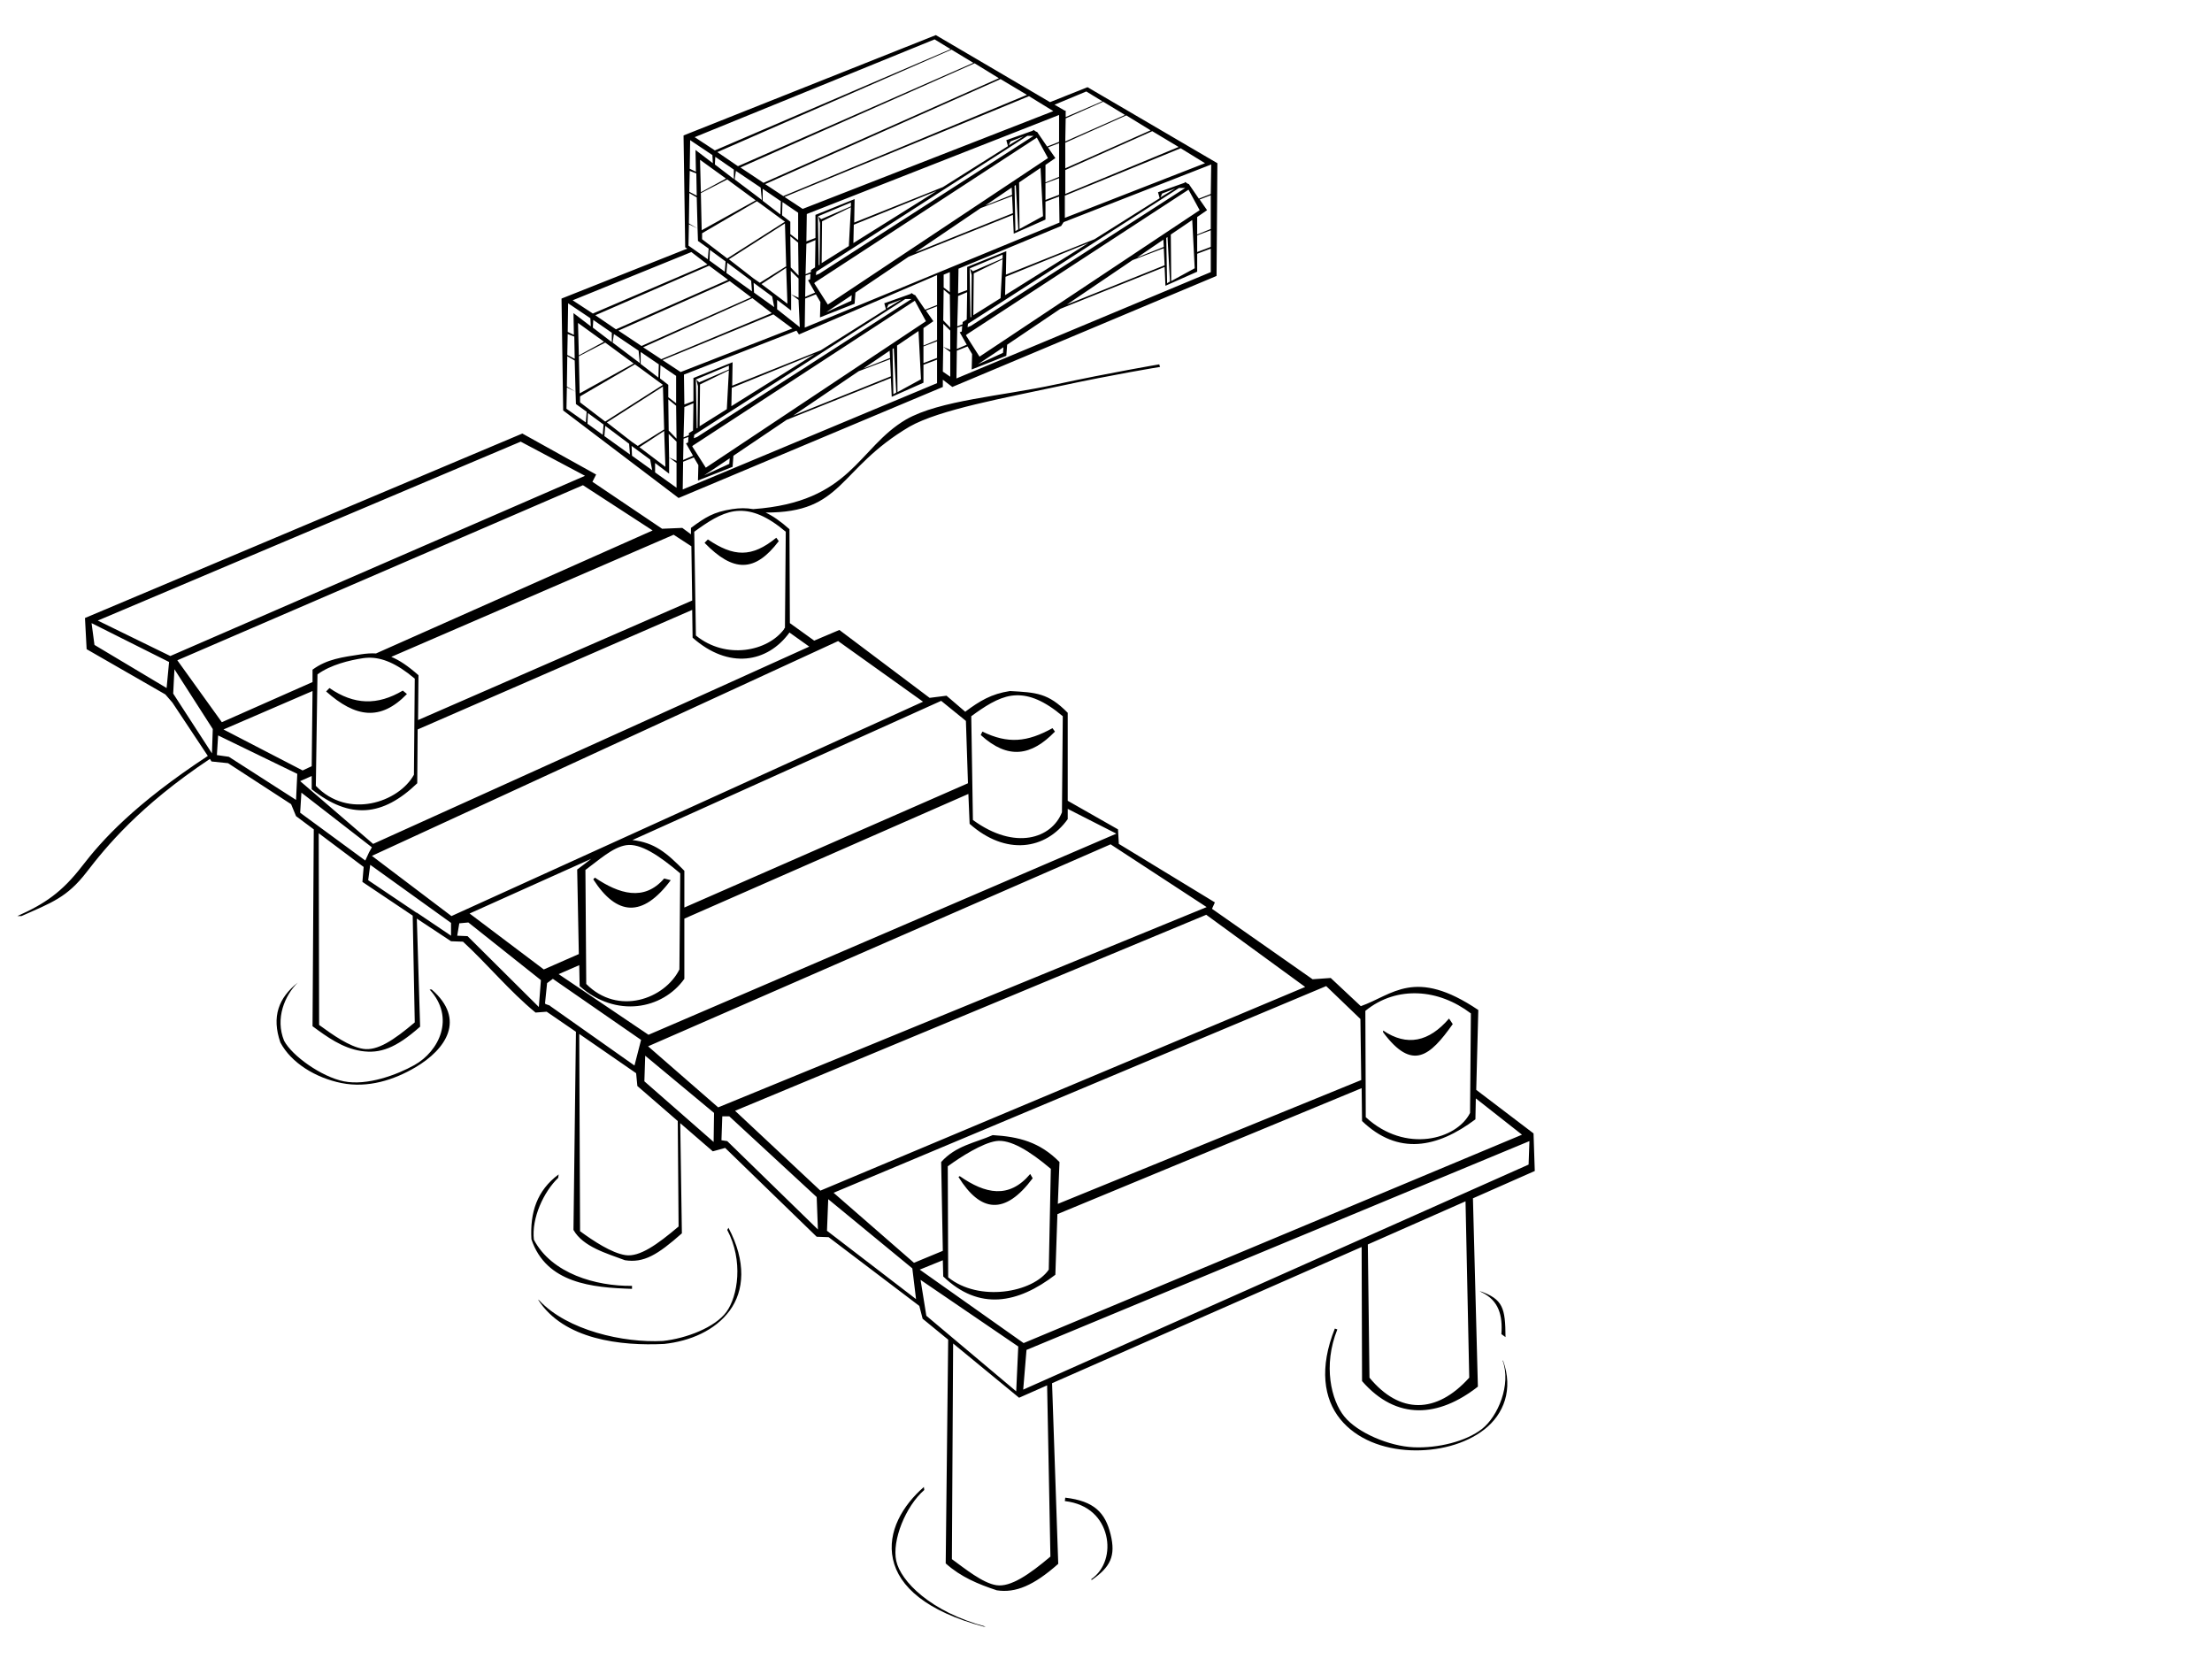 <?xml version="1.0"?><svg width="640" height="480" xmlns="http://www.w3.org/2000/svg">
 <g>
  <title>Layer 1</title>
  <g id="layer1">
   <path fill="#000000" fill-rule="evenodd" stroke-width="1px" id="path2308" d="m270.764,10.156l-72.993,29.034l0.477,32.37l0.596,0.371l-36.377,14.455l0.477,32.37l33.395,25.328l76.452,-32.123l0,-2.1l2.743,2.1l76.452,-32.123l0.239,-32.617l-37.57,-21.992l-10.854,4.324l-33.038,-19.397zm-0.358,1.235l4.652,2.842l-68.222,29.281l-5.844,-3.83l69.415,-28.293zm4.89,2.965l6.321,3.83l-68.103,29.899l-5.963,-4.077l67.745,-29.652zm6.679,3.954l7.037,4.324l-68.103,30.27l-6.679,-4.448l67.745,-30.146zm7.514,4.571l7.633,4.571l-70.488,29.281l-5.248,-3.459l68.103,-30.393zm24.808,3.583l4.652,2.842l-10.615,4.571l0,-1.73l0,-0.124l-0.239,0l-2.982,-1.73l9.184,-3.83zm-16.578,1.359l7.037,4.324l-72.516,28.293l-5.248,-3.459l70.727,-29.158zm21.469,1.606l6.321,3.83l-17.294,7.66l0.119,-6.672l10.854,-4.818zm-12.762,3.83l0,7.784l-3.459,1.359l-2.624,-3.83l-0.239,-0.371l-0.358,-0.124l-0.716,-0.494l-0.239,0.247l-0.358,0.124l-7.275,2.595l0.477,1.73l-18.845,11.861l-25.643,10.255l0.119,-6.795l-11.331,4.571l0,6.672l-2.624,0.988l0.119,-7.907l72.993,-28.663zm19.441,0.124l7.037,4.324l-24.689,10.996l0,-7.413l17.652,-7.907zm7.514,4.571l7.633,4.571l-32.799,13.59l0,-6.919l25.166,-11.243zm-36.139,1.359l1.789,0l-62.02,39.906l-0.954,0.371l0.119,-0.988l61.066,-39.289zm-1.073,0.124l-4.294,2.595l0.477,-1.112l3.817,-1.483zm3.817,0.371l3.22,5.93l-63.69,42.377l-3.936,-6.177l0.239,-0.247l64.167,-41.883zm-100.306,0.741l6.441,4.324l0.119,2.347l-5.009,-3.83l0.119,6.301l-1.789,-0.865l0.119,-8.278zm106.746,0.865l0,9.76l-3.936,1.606l0,-5.066l2.862,-1.977l-2.147,-3.089l3.22,-1.235zm35.185,1.483l7.037,4.324l-40.552,15.814l0,-6.425l33.515,-13.714zm-134.655,2.471l5.367,3.706l0,2.718l-5.486,-4.201l0.119,-2.224zm-4.413,0.865l7.514,5.436l-7.275,3.954l-0.239,-9.39zm147.894,1.359l-0.119,8.525l-3.459,1.359l-2.624,-3.83l-0.239,-0.371l-0.358,-0.124l-0.716,-0.494l-0.239,0.247l-0.358,0.124l-7.275,2.595l0.477,1.73l-18.845,11.861l-25.643,10.255l0.119,-6.795l-11.331,4.571l0,6.672l-2.624,0.988l0.119,-7.166l29.698,-12.355l0.716,-1.112l42.698,-16.679zm-49.378,0.988l0.716,13.961l-6.798,3.706l-0.119,-13.343l0,-0.124l6.202,-4.201zm-101.498,0.865l1.908,0.741l0.119,6.425l-2.147,-1.112l0.119,-6.054zm13.358,0l7.156,4.818l0.358,3.583l-7.872,-5.93l0.358,-2.471zm93.507,2.1l0,4.818l-3.936,1.483l0,-4.818l3.936,-1.483zm-96.012,0.371l8.23,6.054l-15.624,8.648l-0.239,-10.749l7.633,-3.954zm83.489,1.606l0.716,12.849l-0.835,0.494l-0.239,-13.096l0.358,-0.247zm-1.193,0.741l0.119,2.1l-7.753,3.089l7.633,-5.189zm48.423,0.124l1.789,0l-62.02,39.906l-0.954,0.371l0.119,-0.988l61.066,-39.289zm-1.073,0.124l-4.294,2.595l0.477,-1.112l3.817,-1.483zm-119.389,0.124l5.248,3.583l-0.119,3.83l-5.129,-3.954l0,-3.459zm123.205,0.247l3.22,5.93l-63.69,42.377l-3.936,-6.177l0.239,-0.247l64.167,-41.883zm-72.874,0.371l-24.092,15.073l0.119,-5.313l23.973,-9.76zm-71.562,0.618l2.147,1.235l0.239,9.019l0.119,3.583l3.101,2.224l-0.239,3.089l-5.606,-3.954l0.119,-6.177l2.505,1.235l-2.505,-1.483l0.119,-8.772zm150.876,0.618l0,9.76l-3.936,1.606l0,-5.066l2.862,-1.977l-2.147,-3.089l3.22,-1.235zm-57.488,0.247l0.239,4.942l-28.267,11.367l18.964,-12.849l9.065,-3.459zm13.597,0.124l0.119,7.537l-73.709,30.393l0.119,-8.401l3.101,-1.235l1.312,2.224l-0.119,4.448l10.019,-3.954l0.239,-3.212l15.386,-10.378l30.175,-12.108l0.239,5.436l9.184,-4.077l0,-5.189l3.936,-1.483zm-87.425,1.359l1.551,1.112l6.56,4.818l-16.698,10.625l-7.275,-5.56l0,-1.73l15.863,-9.266zm7.395,0.247l4.532,3.089l0,7.907l-2.266,-1.73l0,-3.583l-2.385,-1.853l0.119,-3.83zm19.799,0.124l0,1.112l-8.587,3.706l-0.835,-0.741l0.477,1.853l-0.119,12.108l-0.239,0.124l-0.239,-14.085l0.119,0l0,-0.124l9.422,-3.954zm0,1.359l-0.596,11.243l-7.872,4.942l0.119,-12.108l8.349,-4.077zm98.755,3.706l0.716,13.961l-6.798,3.706l-0.119,-13.343l0,-0.124l6.202,-4.201zm-117.838,0.988l0.358,12.478l-0.119,0l-7.514,4.695l-1.789,-1.235l-7.156,-5.56l16.221,-10.378zm123.205,1.977l0,4.818l-3.936,1.483l0,-4.818l3.936,-1.483zm-121.655,1.73l2.266,1.853l0.119,9.513l-2.266,-2.347l-0.119,-9.019zm109.132,0.247l0.716,12.849l-0.835,0.494l-0.239,-13.096l0.358,-0.247zm-1.193,0.741l0.119,2.1l-7.753,3.089l7.633,-5.189zm-100.663,0.124l-0.119,7.907l-1.193,0.741l0,0.618l-1.551,0.618l0.239,-8.772l2.624,-1.112zm78.956,0.865l-24.092,15.073l0.119,-5.313l23.973,-9.76zm21.826,1.483l0.239,4.942l-28.267,11.367l18.964,-12.849l9.064,-3.459zm13.597,0.124l0,6.795l-73.589,30.764l0.119,-8.031l3.101,-1.235l1.312,2.224l-0.119,4.448l10.019,-3.954l0.239,-3.212l15.386,-10.378l30.175,-12.108l0.239,5.436l9.184,-4.077l0,-5.189l3.936,-1.483zm-144.913,0.371l4.532,3.336l-0.239,2.965l-4.413,-3.212l0.119,-3.089zm-5.367,0.618l4.652,3.583l-33.157,14.208l-5.844,-3.83l34.35,-13.961zm90.049,0.741l0,1.112l-8.587,3.706l-0.835,-0.741l0.477,1.853l-0.119,12.108l-0.239,0.124l-0.239,-14.085l0.119,0l0,-0.124l9.422,-3.954zm0,1.359l-0.596,11.243l-7.872,4.942l0.119,-12.108l8.349,-4.077zm-79.672,0.988l6.918,5.189l0.239,3.089l-7.395,-5.313l0.239,-2.965zm-5.248,0.865l5.486,4.077l-32.441,14.332l-5.963,-4.077l32.918,-14.332zm22.303,0.618l0.358,10.378l-7.514,-5.683l7.156,-4.695zm1.312,0.865l2.266,2.224l0,5.56l-2.147,-0.988l2.147,1.606l0.358,7.907l-6.56,-5.189l0,-2.718l4.055,3.089l0,-4.695l-0.119,-6.795zm46.038,0.371l0,5.807l-1.789,-1.359l0,-3.706l1.789,-0.741zm-40.313,0.494l-0.119,1.606l-0.596,0.247l2.028,3.583l-2.862,1.235l0.119,-6.177l1.431,-0.494zm36.616,0.371l0,8.648l-3.459,1.359l-2.624,-3.83l-0.239,-0.371l-0.358,-0.124l-0.716,-0.494l-0.239,0.247l-0.358,0.124l-7.275,2.595l0.477,1.73l-18.845,11.861l-25.643,10.255l0.119,-6.795l-11.331,4.571l0,6.672l-2.624,0.988l-0.119,-8.648l32.561,-12.726l0.716,1.112l39.955,-17.173zm-59.993,1.73l6.202,4.695l-31.726,14.085l-6.679,-4.448l32.203,-14.332zm6.918,0.494l5.367,3.954l0.596,3.089l-5.844,-4.201l-0.119,-2.842zm54.983,1.977l1.789,1.483l0.119,9.513l-2.028,-2.1l0.119,-8.896zm6.798,0.741l-0.119,7.907l-1.193,0.741l0,0.618l-1.551,0.618l0.239,-8.772l2.624,-1.112zm-33.395,0.865l-0.119,1.606l-7.275,3.336l7.395,-4.942zm-28.744,0.865l5.606,4.324l-31.964,13.343l-5.248,-3.459l31.606,-14.208zm44.249,0.247l1.789,0l-62.02,39.906l-0.954,0.371l0.119,-0.988l61.066,-39.289zm-1.073,0.124l-4.294,2.595l0.477,-1.112l3.817,-1.483zm3.817,0.371l3.22,5.93l-63.69,42.377l-3.936,-6.177l0.239,-0.247l64.167,-41.883zm-100.306,0.741l6.441,4.324l0.119,2.347l-5.009,-3.83l0.119,6.301l-1.789,-0.865l0.119,-8.278zm106.746,0.865l0,9.76l-3.936,1.606l0,-5.066l2.862,-1.977l-2.147,-3.089l3.22,-1.235zm-47.35,2.347l5.486,4.077l-32.322,12.602l-5.248,-3.459l32.084,-13.22zm-52.121,1.606l5.367,3.706l0,2.718l-5.486,-4.201l0.119,-2.224zm-4.413,0.865l7.514,5.436l-7.275,3.954l-0.239,-9.39zm105.673,0.247l2.028,1.977l0,5.56l-2.028,-0.865l2.028,1.483l0,7.166l-2.147,-1.483l0.119,-7.166l0,-0.124l0,-6.548zm5.486,0.618l-0.119,1.606l-0.596,0.247l2.028,3.583l-2.862,1.235l0.119,-6.177l1.431,-0.494zm-12.643,1.483l0.716,13.961l-6.798,3.706l-0.119,-13.343l0,-0.124l6.202,-4.201zm-101.498,0.865l1.908,0.741l0.119,6.425l-2.147,-1.112l0.119,-6.054zm13.358,0l7.156,4.818l0.358,3.583l-7.872,-5.93l0.358,-2.471zm93.507,2.1l0,4.818l-3.936,1.483l0,-4.818l3.936,-1.483zm-96.012,0.371l8.23,6.054l-15.624,8.648l-0.239,-10.749l7.633,-3.954zm115.214,1.359l-0.119,1.606l-7.275,3.336l7.395,-4.942zm-31.726,0.247l0.716,12.849l-0.835,0.494l-0.239,-13.096l0.358,-0.247zm-1.193,0.741l0.119,2.1l-7.753,3.089l7.633,-5.189zm-72.039,0.371l5.248,3.583l-0.119,3.83l-5.129,-3.954l0,-3.459zm50.332,0.618l-24.092,15.073l0.119,-5.313l23.973,-9.76zm-71.562,0.618l2.147,1.235l0.239,9.019l0.119,3.583l3.101,2.224l-0.239,3.089l-5.606,-3.954l0.119,-6.177l2.505,1.235l-2.505,-1.483l0.119,-8.772zm93.388,0.865l0.239,4.942l-28.267,11.367l18.964,-12.849l9.064,-3.459zm13.597,0.124l0,6.795l-73.589,30.764l0.119,-8.031l3.101,-1.235l1.312,2.224l-0.119,4.448l10.019,-3.954l0.239,-3.212l15.386,-10.378l30.175,-12.108l0.239,5.436l9.184,-4.077l0,-5.189l3.936,-1.483zm-87.425,1.359l1.551,1.112l6.56,4.818l-16.698,10.625l-7.275,-5.56l0,-1.73l15.863,-9.266zm151.711,0c0,0 -14.144,2.394 -29.937,5.807c-15.792,3.413 -33.537,4.579 -43.295,10.131c-14.039,8.246 -15.796,23.899 -44.249,25.945c-2.012,-0.349 -3.916,-0.331 -6.083,0c-5.429,0.83 -7.746,2.357 -11.927,5.436l0,1.853l-2.505,-1.853l-5.844,0.247l-20.157,-13.59l1.073,-2.1l-21.349,-11.861l-126.545,53.373l0.477,9.019l22.78,13.096l2.028,2.347l10.257,15.444c-21.332,14.055 -30.571,24.344 -36.377,31.876c-5.828,7.56 -10.859,10.958 -18.725,14.455l1.193,0c8.73,-3.881 13.188,-5.388 18.845,-12.726c5.562,-7.214 15.176,-19.082 35.662,-32.741l0.477,0.741l4.771,0.494l18.248,11.861l1.431,3.459l5.129,3.83l-0.358,56.956c4.181,3.079 8.645,6.336 14.074,7.166c5.429,0.83 9.983,-0.773 17.056,-7.042l-0.954,-31.258l9.899,6.548l3.459,0.124c7.167,6.609 13.442,14.297 20.991,20.509l3.22,-0.247l8.468,5.807l-0.716,57.327c2.748,4.898 9.717,6.825 14.909,8.772c5.429,0.83 9.387,-1.515 16.459,-7.784l-0.477,-31.876l9.422,8.154l3.578,-0.988l26.478,25.698l3.459,0.124l26.239,19.891l0.954,3.706l7.395,6.054l-0.716,64.74c4.378,3.93 9.397,6.007 14.789,7.784c5.429,0.83 10.699,-1.391 17.771,-7.66l-1.789,-52.261l89.571,-39.412l0.119,38.795c10.007,11.507 22.184,10.483 33.515,1.606l-1.431,-54.485l17.89,-7.907l-0.358,-10.872l-16.578,-12.602l0.596,-23.104c-18.446,-12.432 -24.784,-4.34 -33.992,-1.112l-8.707,-8.154l-5.248,0.371l-29.102,-20.386l0.835,-1.853l-27.79,-16.926l-0.239,-4.201l-14.551,-8.278l0,-25.451c-5.693,-5.792 -9.178,-5.863 -16.698,-6.301c-5.429,0.83 -8.7,2.851 -12.881,5.93l0,0.124l-5.486,-4.695l-4.89,0.618l-26.12,-19.644l-7.275,3.089l-7.037,-5.066l-0.119,-27.181c-2.652,-2.351 -4.879,-3.879 -6.918,-4.818c22.649,0.105 20.762,-12.483 41.625,-24.833c8.767,-4.988 27.742,-8.35 43.414,-11.737c15.672,-3.387 29.102,-5.56 29.102,-5.56l-0.239,-0.741zm-144.316,0.247l4.532,3.089l0,7.907l-2.266,-1.73l0,-3.583l-2.385,-1.853l0.119,-3.83zm19.799,0.124l0,1.112l-8.587,3.706l-0.835,-0.741l0.477,1.853l-0.119,12.108l-0.239,0.124l-0.239,-14.085l0.119,0l0,-0.124l9.422,-3.954zm0,1.359l-0.596,11.243l-7.872,4.942l0.119,-12.108l8.349,-4.077zm-19.083,4.695l0.358,12.478l-0.119,0l-7.514,4.695l-1.789,-1.235l-7.156,-5.56l16.221,-10.378zm1.551,3.706l2.266,1.853l0.119,9.513l-2.266,-2.347l-0.119,-9.019zm7.275,1.112l-0.119,7.907l-1.193,0.741l0,0.618l-1.551,0.618l0.239,-8.772l2.624,-1.112zm-30.533,2.842l4.532,3.336l-0.239,2.965l-4.413,-3.212l0.119,-3.089zm5.009,3.706l6.918,5.189l0.239,3.089l-7.395,-5.313l0.239,-2.965zm17.056,1.483l0.358,10.378l-7.514,-5.683l7.156,-4.695zm1.312,0.865l2.266,2.224l0,5.56l-2.147,-0.988l2.147,1.606l0,7.166l-6.202,-4.448l0,-2.718l4.055,3.089l0,-4.695l-0.119,-6.795zm5.725,0.865l-0.119,1.606l-0.596,0.247l2.028,3.583l-2.862,1.235l0.119,-6.177l1.431,-0.494zm-48.543,1.359l18.606,9.884l-119.985,52.138l-20.991,-10.255l122.371,-51.767zm32.084,1.235l5.367,3.954l0.596,3.089l-5.844,-4.201l-0.119,-2.842zm28.386,3.583l-0.119,1.606l-7.275,3.336l7.395,-4.942zm-42.46,7.784l20.157,13.096l-80.03,35.582c-1.378,-0.078 -2.801,0.019 -4.294,0.247c-5.429,0.83 -9.893,1.369 -14.074,4.448l0,3.583l-26.239,11.614l-12.881,-17.915l117.361,-50.655zm45.322,7.413c3.717,-0.087 7.992,1.51 13.358,6.054l-0.239,27.799c-0.063,0.093 -0.172,0.156 -0.239,0.247l0,0.124c-4.756,6.441 -16.812,8.926 -25.524,1.853l-0.477,-30.023c3.844,-2.802 7.606,-5.324 11.569,-5.93c0.51,-0.078 1.019,-0.111 1.551,-0.124zm-19.083,6.919l5.129,3.336l0.239,15.691l-79.314,34.594l0.119,-12.973c-3.071,-2.722 -5.574,-4.378 -7.872,-5.313l81.7,-35.335zm29.698,0.865c-7.132,5.832 -12.335,5.537 -19.799,0.494l-0.954,0.988c8.34,8.573 14.566,8.591 21.469,-0.494l-0.716,-0.988zm-24.331,20.88l0.119,8.031c10.428,9.253 21.668,7.282 28.028,-1.483l5.725,4.077l-126.187,57.08l-21.111,-18.162l3.34,-1.483l0,3.83c11.1,8.822 20.544,7.883 30.533,-1.73l0.119,-15.567l79.434,-34.594zm-173.776,3.83l22.423,11.243l-0.716,7.537l-20.872,-12.478l-0.835,-6.301zm215.997,5.189l24.57,17.544l-136.444,62.022l-23.019,-17.42l134.894,-62.145zm-135.848,4.818c3.718,-0.087 7.992,1.51 13.358,6.054l-0.239,27.799c-4.37,7.964 -19.104,12.997 -28.386,3.212l0.477,-32.246c3.844,-2.802 9.276,-4.089 13.239,-4.695c0.51,-0.078 1.019,-0.111 1.55,-0.124zm-56.176,3.336l11.092,17.297l-0.239,7.042l-11.211,-17.297l0.358,-7.042zm44.845,5.436l-0.954,0.988c8.446,7.535 15.717,8.666 23.377,0.741l-1.193,-0.988c-7.313,4.33 -14.06,4.191 -21.23,-0.741zm-4.89,0.865l-0.239,21.745l-2.624,1.236l-22.9,-11.861l25.762,-11.119zm203.712,1.235c3.717,-0.087 7.992,1.51 13.358,6.054l-0.239,27.799c-2.955,7.535 -13.557,11.152 -25.762,2.224l-0.477,-30.023c3.844,-2.802 7.606,-5.324 11.569,-5.93c0.51,-0.078 1.019,-0.111 1.551,-0.124zm-21.826,1.606l7.156,5.807l0.596,18.038l-82.057,35.953l0,-10.625c-5.24,-5.332 -8.659,-8.145 -15.028,-8.896l89.333,-40.277zm32.203,7.907c-7.286,4.03 -12.858,4.609 -20.276,0.988l-0.477,0.988c7.909,7.209 14.642,6.074 21.469,-0.988l-0.716,-0.988zm-241.402,2.1l22.9,11.119l-0.358,7.537l-19.441,-12.478l-3.459,-0.494l0.358,-5.683zm24.092,16.556l20.395,15.814l-0.835,1.483l-1.073,2.347l-18.845,-13.838l0.358,-5.807zm192.978,0.371l0.358,8.648c10.485,9.303 22.045,7.528 28.386,-1.359l0,-2.965l14.074,7.166l-135.371,58.192l-26.001,-17.544l5.963,-2.595l0.119,6.054c10.485,9.303 23.954,6.787 30.294,-2.1l0,-17.42l82.177,-36.076zm-187.969,11.367l13,9.76l-0.358,4.324l14.551,9.76l0.596,30.887c-6.135,5.196 -10.824,8.285 -14.909,7.66c-3.967,-0.607 -8.914,-4.113 -12.762,-6.919l-0.119,-55.474zm229.117,3.212l27.79,18.162l-141.334,57.945l-20.276,-17.668l133.82,-58.439zm-140.142,0.247c4.083,-0.624 9.492,2.962 15.624,8.154l-0.239,27.799c-4.271,8.579 -17.756,13.469 -26.955,4.201l-0.239,-32.988c3.844,-2.802 7.844,-6.56 11.808,-7.166zm-10.138,3.954c-1.361,1.077 -2.795,2.161 -4.055,3.089l0.477,24.463l-10.138,4.448l-21.469,-16.185l35.185,-15.814zm-63.928,1.73l23.377,16.803l0,3.706l-9.899,-6.672l-0.119,0l-13.955,-9.39l0.596,-4.448zm65.002,3.706l-0.477,0.494c6.756,10.496 14.21,11.258 22.423,0.247l-1.908,-0.494c-5.811,6.75 -13.104,4.437 -20.037,-0.247zm176.877,10.749l28.625,20.88l-140.261,58.933l-24.689,-23.104l136.325,-56.709zm-213.492,2.224l20.991,16.679l-0.596,7.784l-20.634,-20.509l-2.982,-0.124l0.596,-3.583l2.624,-0.247zm24.45,16.309l25.524,17.668l-1.908,7.413l-24.331,-17.173c-0.3,-0.445 -1.591,-0.42 -1.55,-0.865l0.596,-5.807l1.67,-1.236zm-73.828,1.112c-5.529,4.39 -7.596,9.852 -5.009,17.297c3.128,5.918 10.197,10.235 17.652,11.737c7.684,1.548 15.265,-0.899 21.469,-4.571c8.775,-5.194 14.645,-13.808 4.652,-22.486l-0.596,0c7.51,8.157 2.751,17.858 -4.413,21.868c-5.006,2.802 -13.672,6.049 -20.395,4.695c-6.503,-1.31 -14.993,-7.384 -17.294,-11.737c-2.632,-6.464 0.191,-13.103 3.936,-16.803zm297.578,0.988l9.899,9.513l0.239,17.668l-87.782,35.829l0.477,-12.108c-5.692,-5.792 -11.802,-7.346 -19.322,-7.784c-5.082,2.246 -10.64,3.012 -14.909,7.784l0.477,25.698l-8.349,3.459l-23.258,-20.262l142.527,-59.798zm26.597,2.1c5.302,0.23 10.582,2.246 15.267,5.807l-0.239,28.787c-3.823,7.669 -18.689,11.827 -30.175,1.236l-0.119,-30.764c4.633,-3.781 9.964,-5.295 15.267,-5.066zm8.945,7.289c-5.811,6.75 -12.15,8.143 -19.083,3.459l0,0.494c8.494,11.445 13.625,6.849 20.157,-2.347l-1.073,-1.606zm-251.659,4.448l16.459,11.367l0.358,3.706l11.688,10.131l0.239,30.517c-6.133,5.193 -11.303,8.902 -15.386,8.278c-4.012,-0.613 -9.225,-4.074 -13.12,-6.919l-0.239,-57.08zm19.083,6.301l19.918,16.556l-0.119,8.401l-20.037,-17.544l0.239,-7.413zm207.29,9.39l0.119,9.513c10.421,10.017 21.732,7.81 32.799,-0.494l0.119,-6.054l13.358,10.502l-144.197,60.292l-30.056,-21.251l6.679,-2.718l0.119,4.695c10.388,9.981 21.546,7.872 32.441,-0.494l0.596,-17.544l88.021,-36.447zm-184.987,8.154l2.028,0l25.285,23.351l0.358,9.39l-26.239,-25.575l-1.67,-0.247l0.239,-6.919zm79.195,7.166c4.083,-0.624 9.73,2.838 15.863,8.031l-0.596,29.158c-4.573,6.697 -20.235,9.422 -29.102,2.224l-0.119,-32.123c3.844,-2.802 9.991,-6.684 13.955,-7.289zm154.335,0l-0.239,6.795l-146.224,65.111l0.954,-11.49l145.509,-60.416zm-144.435,9.513c-6.126,7.268 -12.995,5.786 -20.395,0.618l-0.358,0.247c6.371,10.279 13.427,11.137 21.469,0.371l-0.716,-1.236zm-136.444,0.124c-6.297,4.673 -8.309,11.027 -7.872,18.78c4.284,12.763 17.677,13.98 29.102,14.332l0,-0.865c-10.49,0.127 -23.241,-3.57 -28.386,-13.343c-0.726,-6.213 2.839,-13.9 7.037,-17.915l0.119,-0.988zm78.002,7.166l24.331,20.015l1.073,8.896l-25.762,-19.768l0.358,-9.143zm184.391,0.618l1.073,51.026c-9.536,10.581 -20.156,10.567 -28.863,0l-0.477,-38.547l28.267,-12.478zm-213.254,7.66l-0.358,0.618c4.728,8.922 3.069,19.215 -0.239,23.721c-3.307,4.507 -11.647,7.689 -18.368,8.401c-11.417,0.621 -27.672,-3.048 -35.781,-11.737l-0.358,-0.247c7.414,11.661 24.074,13.473 36.496,12.849c7.486,-0.794 14.75,-3.894 18.964,-9.637c4.214,-5.743 4.848,-14.144 -0.358,-23.969zm55.58,15.073l28.267,19.274l-0.596,12.973l-26.001,-21.868l-1.67,-10.378zm161.73,3.212l0.596,0.371c4.973,2.358 6.12,6.715 5.725,12.108l1.193,0.865c-0.066,-8.399 -0.668,-11.002 -7.514,-13.343zm-41.864,10.872c-4.558,11.351 -3.215,20.31 1.551,26.192c4.766,5.883 12.451,8.677 20.276,9.019c7.825,0.342 15.895,-1.676 21.469,-6.054c5.574,-4.378 8.401,-11.541 5.367,-19.891l-0.119,0c2.535,6.977 -1.369,16.159 -5.963,19.768c-4.595,3.609 -12.741,5.621 -19.799,5.313c-7.058,-0.308 -16.229,-4.195 -20.037,-8.896c-3.808,-4.7 -6.228,-14.743 -2.028,-25.204l-0.716,-0.247zm-110.444,4.324l19.083,15.691l8.11,-3.583l0.954,49.543c-6.133,5.193 -11.541,8.902 -15.624,8.278c-3.965,-0.606 -9.036,-4.733 -12.881,-7.537l0.358,-62.392zm-8.468,41.513c-6.103,5.322 -10.666,12.953 -8.945,20.88c1.72,7.927 9.612,15.048 26.239,19.521l0.596,0c-15.963,-4.294 -24.603,-13.137 -25.881,-19.027c-1.278,-5.89 2.688,-15.781 8.11,-20.509l-0.119,-0.865zm40.909,3.089l-0.119,0.988c7.074,0.826 10.754,5.119 11.927,9.884c1.173,4.765 -0.276,9.937 -4.294,12.726l0.119,0.247c5.464,-3.793 7.023,-6.978 5.486,-13.22c-1.537,-6.241 -4.683,-9.641 -13.12,-10.625z"/>
  </g>
 </g>
</svg>